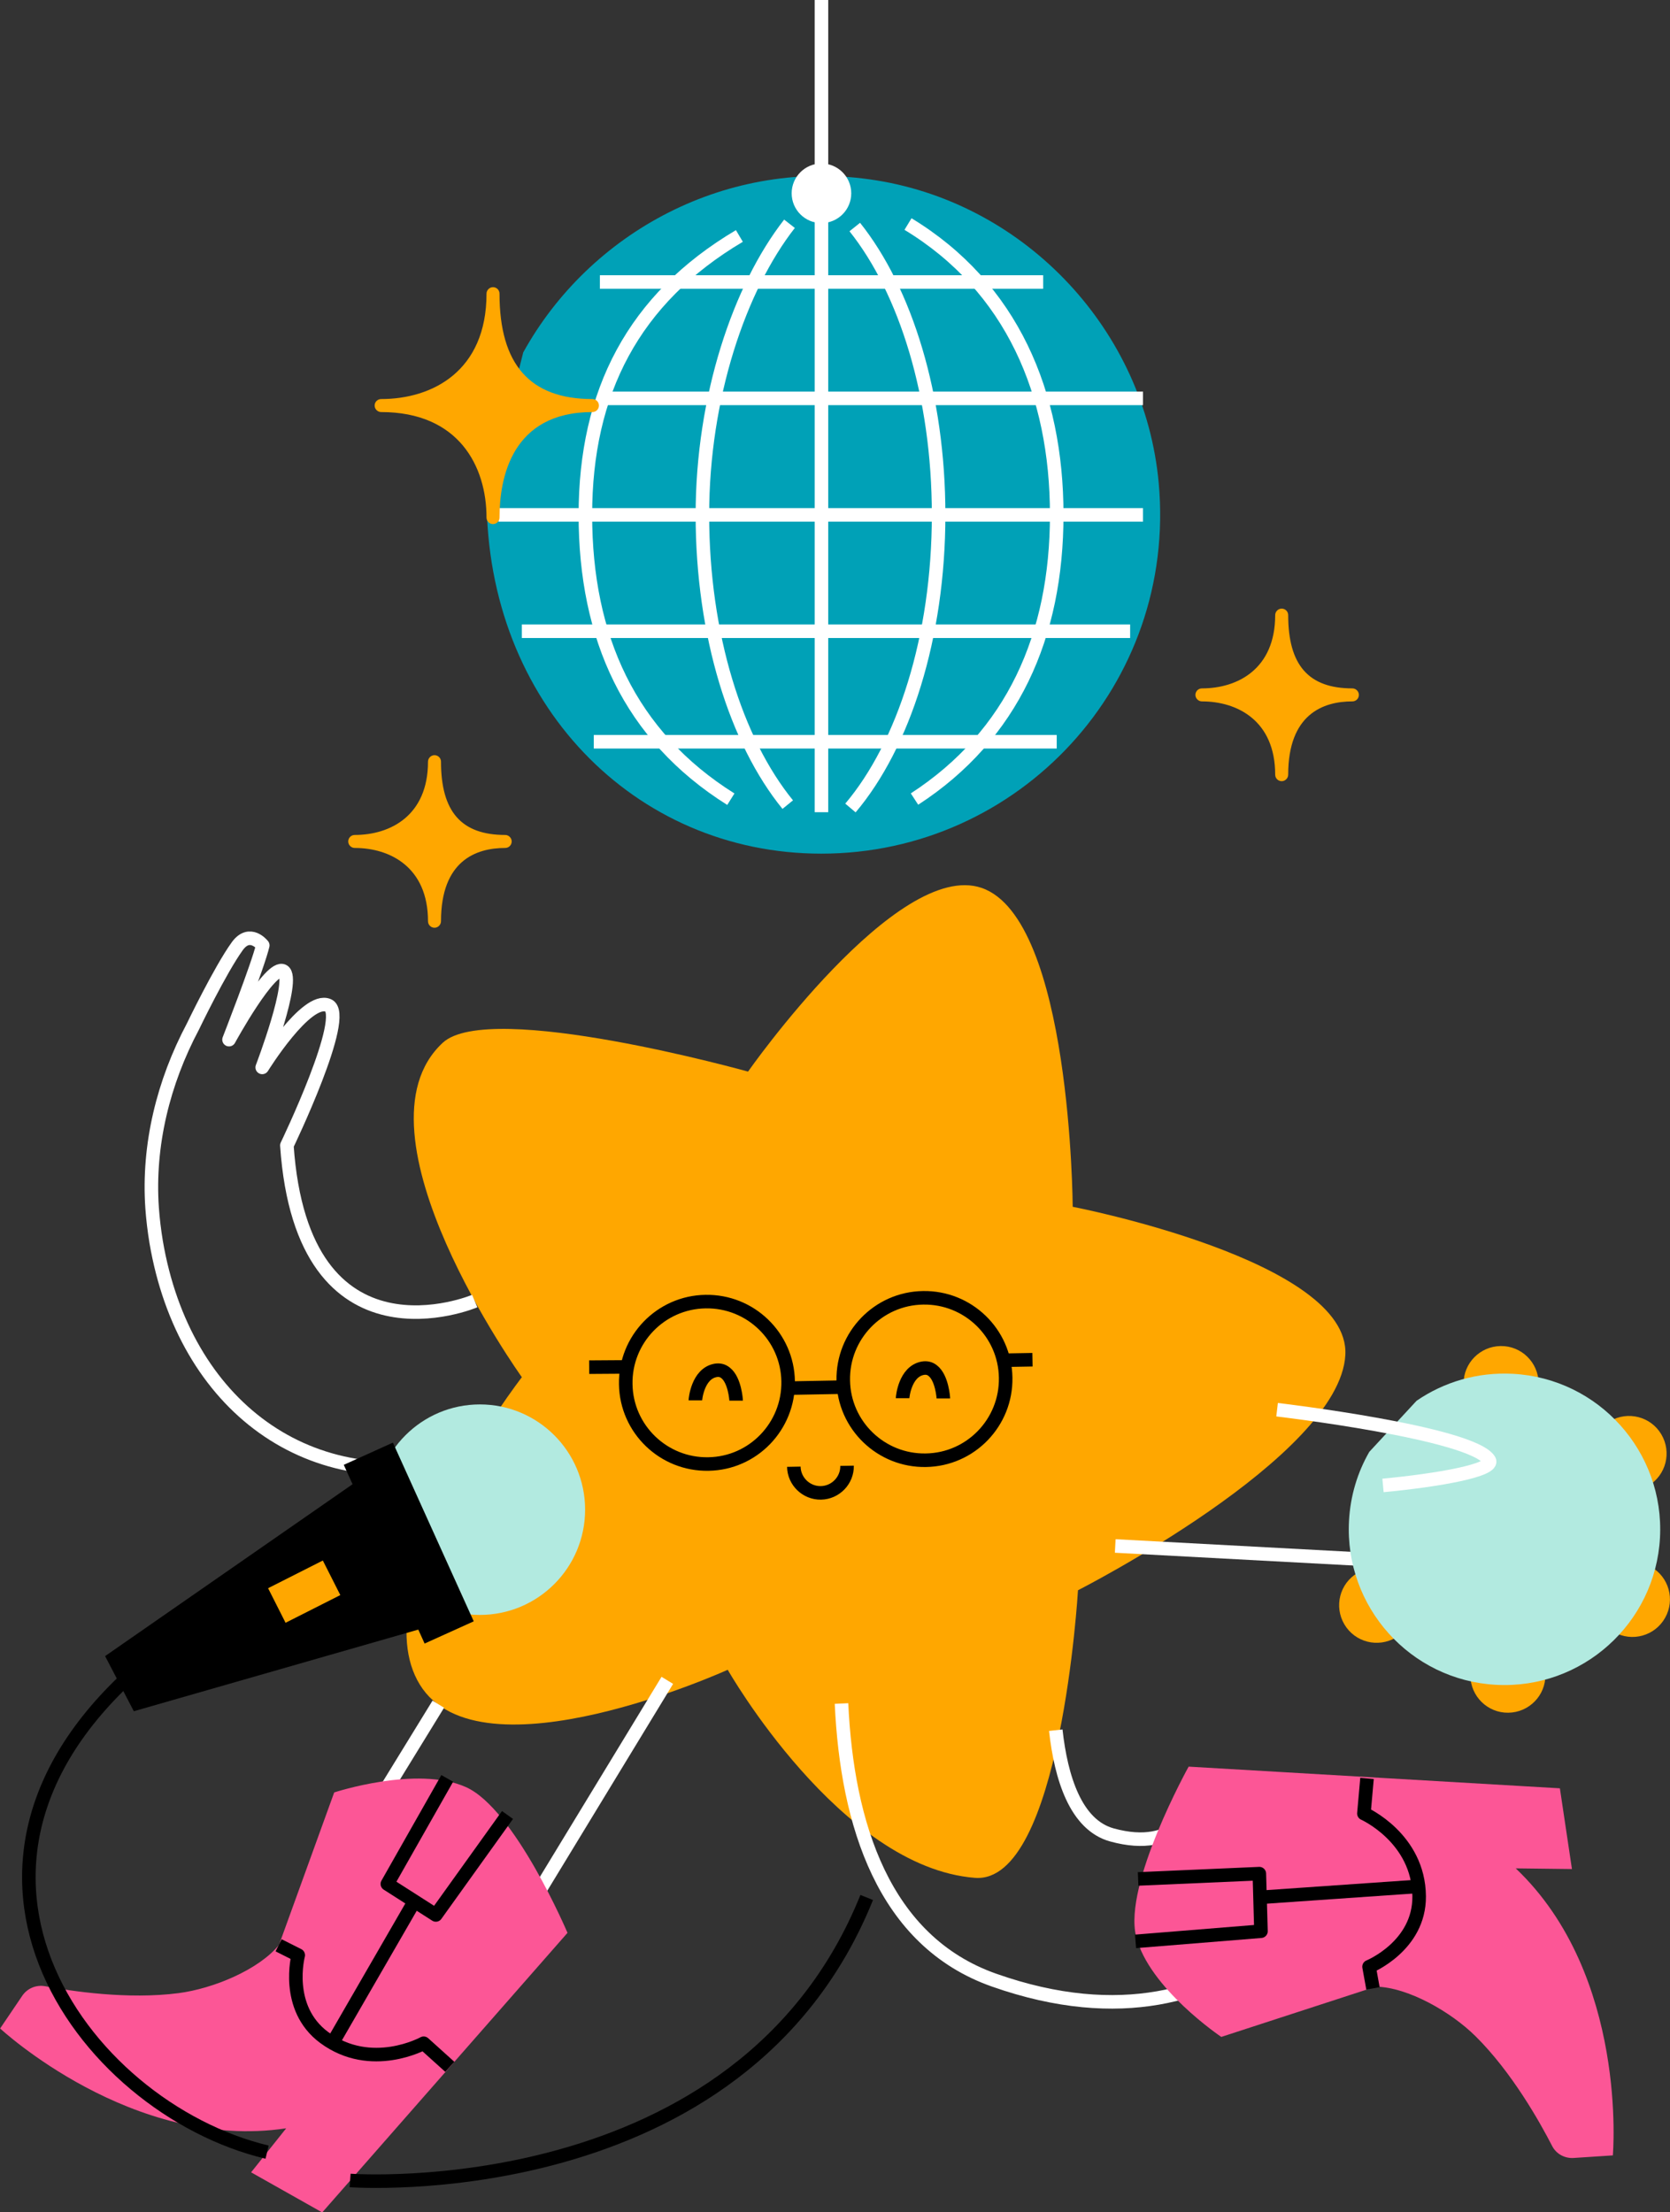 <?xml version="1.0" encoding="UTF-8"?> <svg xmlns="http://www.w3.org/2000/svg" id="Layer_2" viewBox="0 0 123.3 163.32"><rect x="0" y="0" width="123.3" height="163.32" fill="#333333" stroke="none"/><defs><style> .cls-1 { fill: #b2eae0; } .cls-2, .cls-3 { stroke: #fff; } .cls-2, .cls-3, .cls-4 { fill: none; } .cls-2, .cls-4 { stroke-linejoin: round; } .cls-3 { stroke-miterlimit: 10; } .cls-5 { fill: #ffa700; } .cls-6 { fill: #fff; } .cls-4 { stroke: #000; } .cls-7 { fill: #fc5696; } .cls-8 { fill: #00a1b7; } </style></defs><g id="Layer_2-2" data-name="Layer_2"><g><path class="cls-8" d="M38.63,26.02c4.87-8.81,15.02-14.49,26.1-12.7s19.79,11.1,20.82,22.33c1.36,14.88-10.31,27.37-24.91,27.37-13.82,0-24.71-11.14-24.71-26.25"></path><path class="cls-3" d="M67.04,16.54c7.68,4.66,10.98,12.53,10.98,21.46s-3.25,16.28-10.5,20.99"></path><path class="cls-3" d="M54.59,17.42c-7.83,4.64-11.37,11.55-11.37,20.59s3.27,16.3,10.74,20.99"></path><path class="cls-3" d="M58.29,16.52c-3.68,4.71-6.43,12.78-6.43,21.49,0,8.88,2.5,16.72,6.3,21.39"></path><path class="cls-3" d="M63.11,16.76c3.74,4.69,6.19,12.45,6.19,21.25,0,9.04-2.59,17-6.51,21.64"></path><line class="cls-3" x1="60.65" y1="15.95" x2="60.65" y2="59.96"></line><line class="cls-3" x1="36.81" y1="38.01" x2="84.39" y2="38.01"></line><line class="cls-3" x1="44.29" y1="29.41" x2="84.39" y2="29.41"></line><line class="cls-3" x1="38.53" y1="46.6" x2="83.44" y2="46.6"></line><line class="cls-3" x1="43.84" y1="54.76" x2="78.02" y2="54.76"></line><line class="cls-3" x1="44.29" y1="20.82" x2="77.02" y2="20.82"></line><line class="cls-3" x1="60.65" y1="14.27" x2="60.65"></line><circle class="cls-6" cx="60.65" cy="14.27" r="2.2"></circle></g><g><path class="cls-5" d="M79.2,89.09s-.11-21.26-6.72-23.54c-6.24-2.15-17.25,13.56-17.25,13.56,0,0-19.08-5.33-22.54-2.13-7.13,6.6,5.84,24.69,5.84,24.69,0,0-11.97,15.49-7.53,22.7s22.73-1.1,22.73-1.1c0,0,8.3,14.58,18.25,15.36,6.34.5,7.61-21.23,7.61-21.23,0,0,19.33-9.84,19.74-17.37.38-6.98-20.13-10.94-20.13-10.94Z"></path><line class="cls-3" x1="22.39" y1="142.04" x2="32.36" y2="125.81"></line><line class="cls-3" x1="49.27" y1="124.05" x2="35.59" y2="146.54"></line><path class="cls-3" d="M99.84,136.67s-7.59,16.16-26.45,9.51c-8.17-2.88-10.85-11.53-11.26-20.42"></path><path class="cls-3" d="M77.95,127.73c.39,3.53,1.48,6.99,4.14,7.73,4.89,1.35,6.25-1.98,6.79-3.6"></path><g><line class="cls-4" x1="62.39" y1="102.4" x2="58.07" y2="102.48"></line><line class="cls-4" x1="73.96" y1="100.42" x2="76.23" y2="100.38"></line><line class="cls-4" x1="43.5" y1="100.93" x2="46.4" y2="100.91"></line><path class="cls-4" d="M62.54,108.21c.02,1.08-.85,1.98-1.93,2s-1.98-.85-2-1.93"></path><path class="cls-4" d="M52.3,108.08c-3.31.06-6.05-2.58-6.1-5.89-.06-3.31,2.58-6.05,5.89-6.1,3.31-.06,6.05,2.58,6.1,5.89s-2.58,6.05-5.89,6.1Z"></path><path class="cls-4" d="M68.36,107.8c-3.31.06-6.05-2.58-6.1-5.89-.06-3.31,2.58-6.05,5.89-6.1,3.31-.06,6.05,2.58,6.1,5.89.06,3.31-2.58,6.05-5.89,6.1Z"></path><path class="cls-4" d="M51.34,103.38c0-.08.17-1.96,1.48-2.21.28-.05.53,0,.75.18.68.53.78,1.98.78,2.05"></path><path class="cls-4" d="M66.64,103.22c0-.08.17-1.96,1.48-2.21.28-.05.53,0,.75.18.68.53.78,1.98.78,2.05"></path></g><path class="cls-7" d="M24.66,132.33s6.12-2.02,9.74-.4,7.5,10.76,7.5,10.76l-18.11,20.64-5.25-2.96,2.59-3.25c-11.36,1.71-21.12-7.37-21.12-7.37l1.63-2.41c.37-.55,1.03-.83,1.69-.71,1.91.36,6.1,1,9.86.51,2.53-.33,5.9-1.71,7.41-3.56l4.08-11.27Z"></path><polyline class="cls-4" points="33.02 131.29 28.6 139.08 32.18 141.37 37.47 133.99"></polyline><path class="cls-4" d="M33.21,152.58l-1.93-1.74s-3.87,2.14-7.34-.42c-2.96-2.19-1.92-6.08-1.92-6.08l-1.45-.73"></path><path class="cls-7" d="M90.18,150.38s-5.35-3.59-6.3-7.43,3.88-12.53,3.88-12.53l27.41,1.6.89,5.96-4.15-.05c8.33,7.91,7.17,21.19,7.17,21.19l-2.9.19c-.66.04-1.29-.3-1.59-.9-.89-1.73-2.96-5.43-5.65-8.09-1.81-1.79-4.97-3.61-7.36-3.66l-11.4,3.71Z"></path><polyline class="cls-4" points="83.84 143.32 93.1 142.57 92.98 138.32 84.03 138.71"></polyline><line class="cls-4" x1="30.4" y1="140.7" x2="24.56" y2="150.81"></line><path class="cls-4" d="M100.93,131.29l-.23,2.59s4.04,1.8,4.08,6.11c.03,3.68-3.7,5.2-3.7,5.2l.29,1.6"></path><line class="cls-4" x1="93.03" y1="140.07" x2="104.72" y2="139.26"></line></g><path class="cls-5" d="M37.3,61.64c-3.24,0-4.74-1.72-4.74-5.41,0-.27-.22-.48-.48-.48s-.48.22-.48.48c0,3.99-2.79,5.41-5.41,5.41-.27,0-.48.22-.48.48s.22.48.48.48c2.61,0,5.41,1.42,5.41,5.41,0,.27.22.48.48.48s.48-.22.48-.48c0-4.47,2.58-5.41,4.74-5.41.27,0,.48-.22.48-.48s-.22-.48-.48-.48Z"></path><path class="cls-5" d="M44.22,29.94c0-.27-.22-.48-.48-.48-4.61,0-6.86-2.55-6.86-7.78,0-.27-.22-.48-.48-.48s-.48.22-.48.48c0,5.74-4.02,7.78-7.78,7.78-.27,0-.48.22-.48.48s.22.48.48.48c5.74,0,7.78,4.02,7.78,7.79,0,.27.22.48.48.48s.48-.22.48-.48c0-2.91.89-7.79,6.86-7.79.27,0,.48-.22.48-.48Z"></path><path class="cls-5" d="M99.85,50.82c-3.24,0-4.74-1.72-4.74-5.41,0-.27-.22-.48-.48-.48s-.48.22-.48.48c0,3.99-2.79,5.41-5.41,5.41-.27,0-.48.22-.48.48s.22.48.48.48c2.61,0,5.41,1.42,5.41,5.41,0,.27.22.48.48.48s.48-.22.48-.48c0-4.47,2.58-5.41,4.74-5.41.27,0,.48-.22.48-.48s-.22-.48-.48-.48Z"></path><path class="cls-2" d="M34.31,107.72c-11.41,3.01-20.72-3.94-22.78-16.03-.14-.85-.24-1.69-.3-2.52-.32-4.64.83-9.27,3.01-13.38,0,0,2.02-4.2,3.28-5.94.93-1.28,1.88-.06,1.88-.06-.34,1.46-2.49,6.96-2.49,6.96,0,0,3.07-5.62,4.01-5.06s-1.56,7.11-1.56,7.11c0,0,3.26-5.26,4.87-4.58s-3.05,10.34-3.05,10.34c1.16,16.87,13.87,11.49,13.87,11.49"></path><circle class="cls-1" cx="35.43" cy="111.45" r="7.77"></circle><polygon points="9.88 126.33 7.76 122.26 27.89 108.28 33.75 119.48 9.88 126.33"></polygon><rect class="cls-5" x="20.2" y="116.07" width="4.53" height="2.86" transform="translate(-50.62 22.79) rotate(-26.83)"></rect><rect x="22.93" y="111.92" width="14.48" height="3.98" transform="translate(121.53 39.48) rotate(65.66)"></rect><path class="cls-4" d="M11.65,121.93c-19.19,15.18-5.65,33.68,8.07,36.95"></path><path class="cls-4" d="M25.85,160.97s28.87,2.13,38.14-20.89"></path><line class="cls-3" x1="82.34" y1="114.13" x2="101.18" y2="115.14"></line><path class="cls-5" d="M113.6,102.11c-.02-1.53-1.27-2.76-2.8-2.74s-2.76,1.27-2.74,2.8"></path><path class="cls-5" d="M121.69,109.69c1.32-.78,1.75-2.48.97-3.8s-2.48-1.75-3.8-.97"></path><path class="cls-5" d="M119.17,120.49c1.33.75,3.02.28,3.77-1.06.75-1.33.28-3.02-1.06-3.77"></path><path class="cls-5" d="M108.56,123.7c.02,1.53,1.27,2.76,2.8,2.74,1.53-.02,2.76-1.27,2.74-2.8"></path><path class="cls-5" d="M100.23,116.12c-1.32.78-1.75,2.48-.97,3.8s2.48,1.75,3.8.97"></path><path class="cls-1" d="M101.1,107.18c-.87,1.51-1.4,3.24-1.5,5.1-.34,6.34,4.52,11.76,10.86,12.1,6.34.34,11.76-4.52,12.1-10.86.34-6.34-4.52-11.76-10.86-12.1-2.63-.14-5.1.61-7.11,1.99"></path><path class="cls-3" d="M94.29,104.07s14.39,1.69,15.66,3.72c.47.74-3.79,1.49-7.84,1.87"></path></g></svg> 